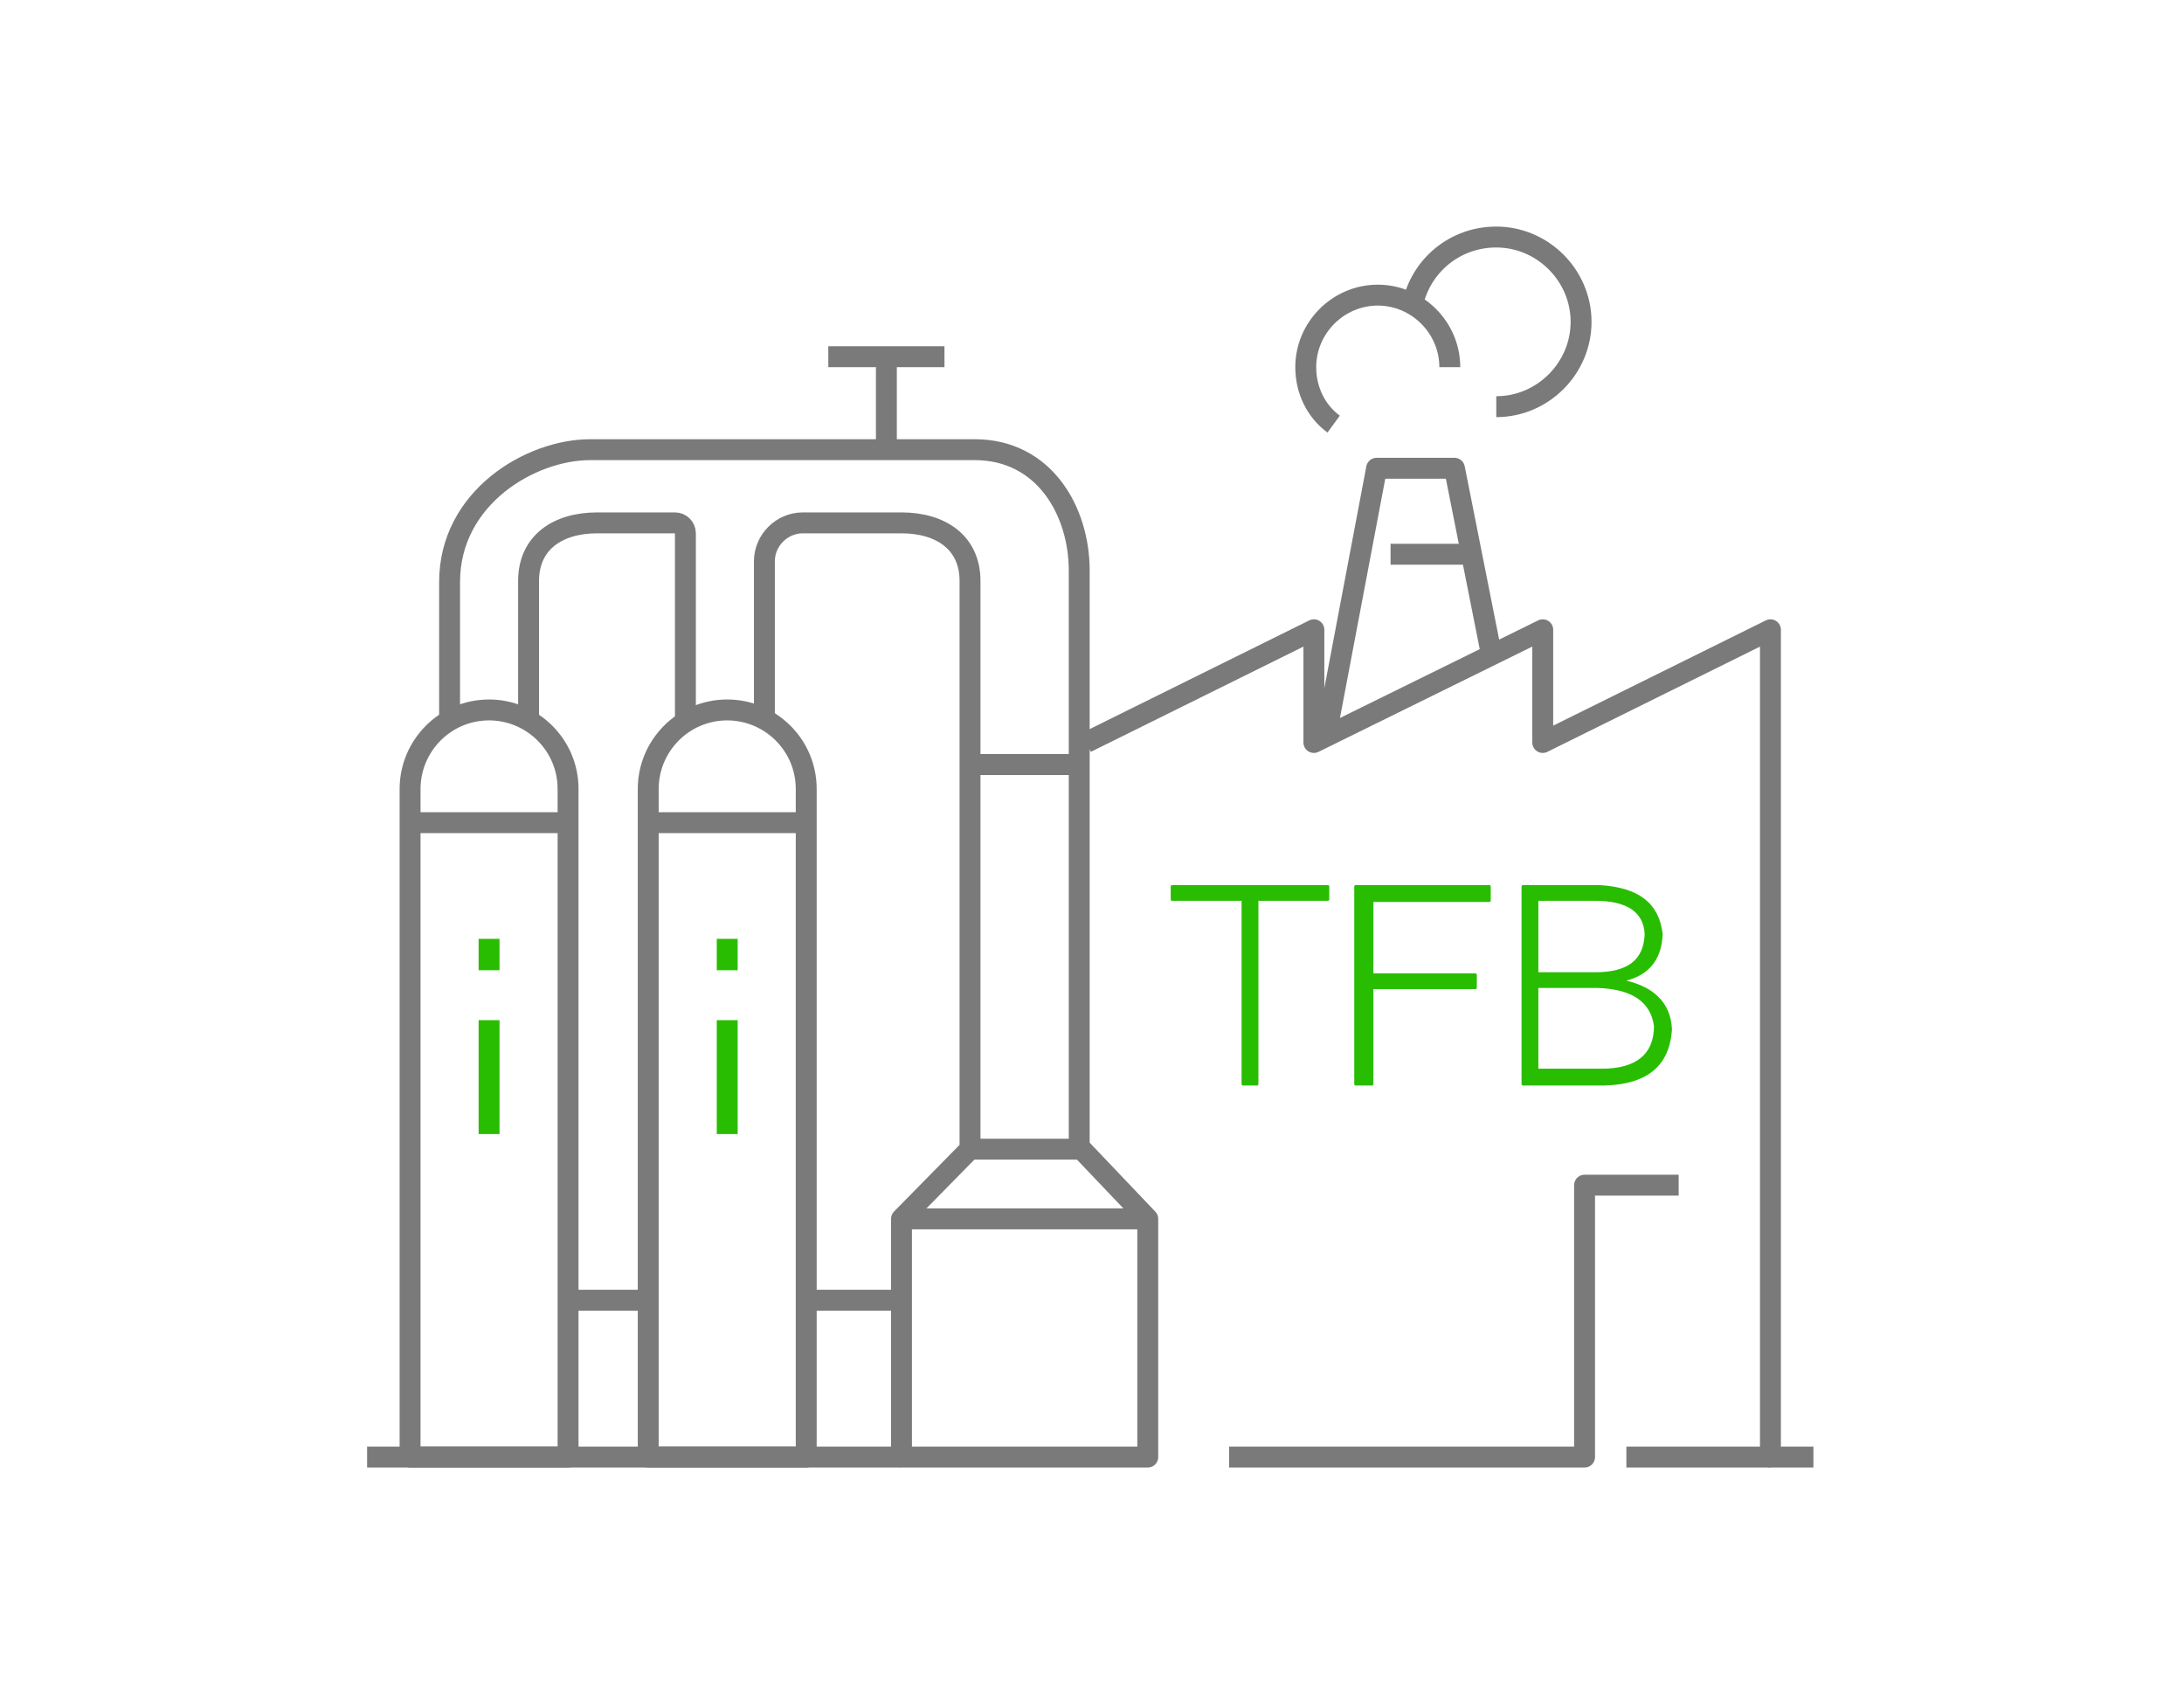 <?xml version="1.0" encoding="utf-8"?>
<!-- Generator: Adobe Illustrator 21.0.0, SVG Export Plug-In . SVG Version: 6.00 Build 0)  -->
<svg version="1.1" id="图层_1" xmlns="http://www.w3.org/2000/svg" xmlns:xlink="http://www.w3.org/1999/xlink" x="0px" y="0px"
	 viewBox="0 0 188 146" style="enable-background:new 0 0 188 146;" xml:space="preserve">
<style type="text/css">
	.st0{fill:none;stroke:#7A7A7A;stroke-width:1.8;stroke-linejoin:round;stroke-miterlimit:10;}
	.st1{fill:none;stroke:#29BD02;stroke-width:1.8;stroke-linejoin:round;stroke-miterlimit:10;}
	.st2{fill:#29BD02;stroke:#29BD02;stroke-width:0.25;stroke-linejoin:round;stroke-miterlimit:10;}
	.st3{fill-rule:evenodd;clip-rule:evenodd;fill:none;stroke:#7A7A7A;stroke-width:1.8;stroke-linejoin:round;stroke-miterlimit:10;}
</style>
<g>
	<g>
		<line class="st0" x1="31.6" y1="125.4" x2="35.3" y2="125.4"/>
		<g>
			<g>
				<g>
					<polyline class="st0" points="93.5,63.9 113.1,54.2 113.1,63.9 132.8,54.2 132.8,63.9 152.4,54.2 152.4,125.4 156.1,125.4 
											"/>
					<polyline class="st0" points="144.5,102 136.4,102 136.4,125.4 105.8,125.4 					"/>
				</g>
				<line class="st0" x1="152.4" y1="125.4" x2="140" y2="125.4"/>
			</g>
		</g>
		<g>
			<path class="st0" d="M35.3,67.9c0-3.7,3-6.8,6.8-6.8c3.7,0,6.8,3,6.8,6.8v1.3v56.2H35.3V69.2V67.9z"/>
			<path class="st0" d="M59,62.1V50v-4.1c0-0.5-0.4-0.9-0.9-0.9h-6.7c-3.4,0-5.9,1.7-5.9,5v12.1"/>
			<line class="st0" x1="35.3" y1="70.8" x2="48.9" y2="70.8"/>
			<line class="st1" x1="42.1" y1="80.8" x2="42.1" y2="83.5"/>
			<line class="st1" x1="42.1" y1="87.8" x2="42.1" y2="97.6"/>
			<path class="st0" d="M55.8,67.9c0-3.7,3-6.8,6.8-6.8c3.7,0,6.8,3,6.8,6.8v1.3v56.2H55.8V69.2V67.9z"/>
			<line class="st0" x1="55.8" y1="70.8" x2="69.4" y2="70.8"/>
			<line class="st1" x1="62.6" y1="80.8" x2="62.6" y2="83.5"/>
			<line class="st1" x1="62.6" y1="87.8" x2="62.6" y2="97.6"/>
			<path class="st0" d="M65.8,62.1V48.3c0-1.8,1.5-3.3,3.3-3.3h8.5c3.4,0,5.9,1.7,5.9,5v12.1v36.8l-5.9,6v20.5h21.2v-20.5l-5.9-6.2
				V49.1c0-5.1-3-10.4-9-10.4h-1.7H50.8c-5.1,0-12.1,4.1-12.1,11.4v12.1"/>
			<line class="st0" x1="77.5" y1="104.9" x2="98.7" y2="104.9"/>
			<line class="st0" x1="83.5" y1="98.9" x2="92.8" y2="98.9"/>
			<line class="st0" x1="83.7" y1="65.8" x2="92.8" y2="65.8"/>
			<line class="st0" x1="76.3" y1="31.5" x2="76.3" y2="38.6"/>
			<line class="st0" x1="71.3" y1="30.7" x2="81.3" y2="30.7"/>
			<line class="st0" x1="77.5" y1="111.9" x2="70.7" y2="111.9"/>
			<line class="st0" x1="70.9" y1="111.9" x2="69.2" y2="111.9"/>
			<line class="st0" x1="55.7" y1="111.9" x2="48.8" y2="111.9"/>
			<line class="st0" x1="35.3" y1="125.4" x2="77.5" y2="125.4"/>
		</g>
		<polyline class="st0" points="114.2,63 118.5,40.3 125.2,40.3 128.4,56.4 		"/>
		<line class="st0" x1="119.7" y1="47.7" x2="126.2" y2="47.7"/>
		<path class="st0" d="M114.8,36.5c-1.5-1.1-2.4-2.9-2.4-4.9c0-3.4,2.8-6.2,6.2-6.2c3.4,0,6.2,2.8,6.2,6.2"/>
		<path class="st0" d="M121.6,26.2c0.7-3.3,3.6-5.8,7.2-5.8c4,0,7.3,3.3,7.3,7.3s-3.3,7.3-7.3,7.3"/>
		<g>
			<path class="st2" d="M114.3,77.4h-6.1v15.9H107V77.4h-6.1v-1.1h13.4V77.4z"/>
			<path class="st2" d="M128.2,77.5h-10.1v6.4h8.9V85h-8.9v8.3h-1.4v-17h11.5V77.5z"/>
			<path class="st2" d="M138.1,93.3h-7v-17h6.6c3.3,0.2,5,1.5,5.3,4.1c-0.1,2.3-1.3,3.6-3.6,4c2.8,0.5,4.3,1.9,4.4,4.2
				C143.6,91.6,141.8,93.2,138.1,93.3z M137.3,77.4h-5v6.4h5c2.9,0,4.3-1.1,4.4-3.4C141.6,78.4,140.1,77.4,137.3,77.4z M137.5,84.9
				h-5.2v7.2h5.6c3,0,4.6-1.3,4.6-3.8C142.2,86.1,140.5,85,137.5,84.9z"/>
		</g>
	</g>
</g>
</svg>
